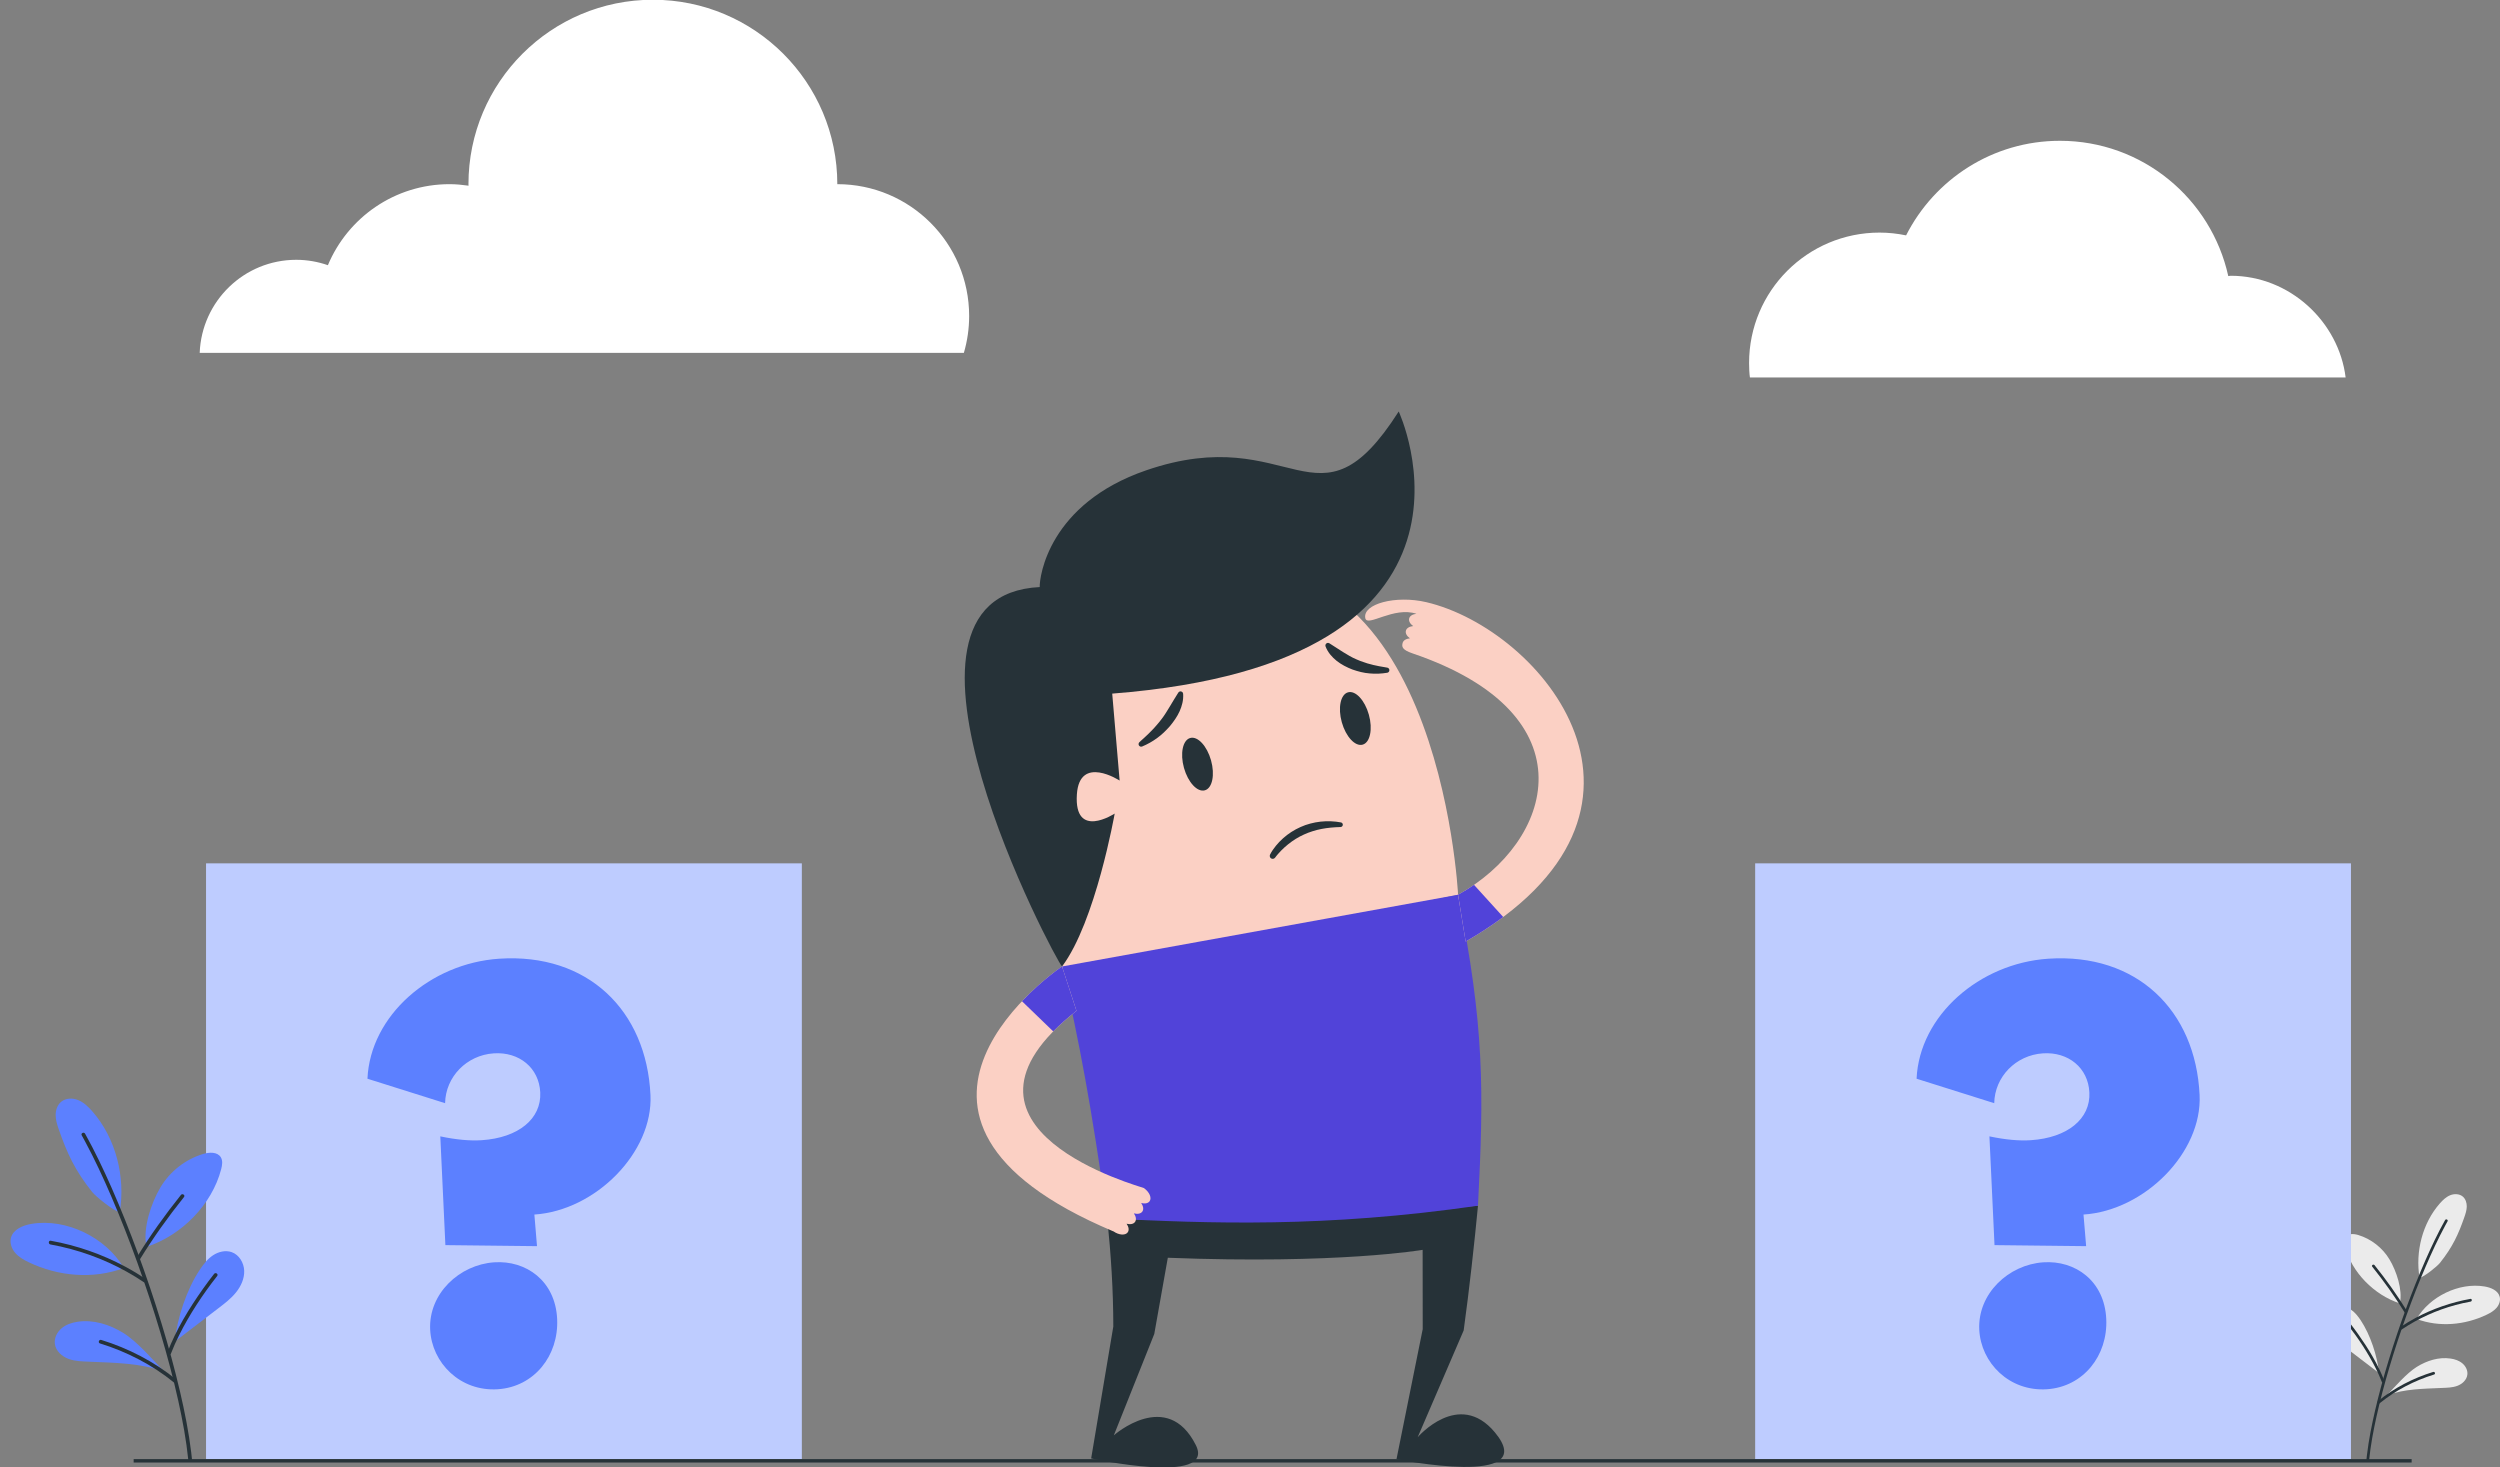 <?xml version="1.0" encoding="utf-8"?>
<!-- Generator: Adobe Illustrator 23.0.0, SVG Export Plug-In . SVG Version: 6.00 Build 0)  -->
<svg version="1.1" id="Layer_1" xmlns="http://www.w3.org/2000/svg" xmlns:xlink="http://www.w3.org/1999/xlink" x="0px" y="0px"
	 width="870.94px" height="511.24px" viewBox="0 0 870.94 511.24" style="enable-background:new 0 0 870.94 511.24;"
	 xml:space="preserve">
<rect x="0" y="0" width="870.94" height="511.24" fill="#808080" stroke="none"/>
<g>
	<g>
		<g>
			<g>
				<g>
					<g>
						<g>
							<g>
								<path style="fill:#FFFFFF;" d="M69.57,122.92c0.69-18.01,15.46-32.41,33.64-32.41c3.86,0,7.56,0.68,11.02,1.88
									c6.93-16.58,23.3-28.23,42.39-28.23c2.25,0,4.45,0.22,6.61,0.53c0-0.18-0.03-0.35-0.03-0.53
									c0-35.49,28.77-64.25,64.25-64.25c35.49,0,64.25,28.77,64.25,64.25c25.37,0,45.93,20.57,45.93,45.93
									c0,4.46-0.65,8.76-1.84,12.83H69.57z"/>
							</g>
						</g>
					</g>
				</g>
			</g>
		</g>
	</g>
	<g>
		<g>
			<g>
				<g>
					<g>
						<g>
							<path style="fill:#FFFFFF;" d="M609.63,131.5c-0.19-1.21-0.29-3.3-0.29-5.03c0-25.12,20.35-45.44,45.45-45.44
								c3.17,0,6.26,0.35,9.25,0.97c9.91-19.55,30.18-32.95,53.59-32.95c28.72,0,52.71,20.18,58.65,47.13
								c0.28-0.01,0.57-0.11,0.85-0.11c20.63,0,37.64,16.06,40.03,35.43H609.63z"/>
						</g>
					</g>
				</g>
			</g>
		</g>
	</g>
</g>
<g>
	<g>
		<g>
			<g>
				<path style="fill:#EBEBEB;" d="M870.83,451.74c-0.57-2.17-3.04-3.19-5.25-3.56c-8.94-1.51-19.14,3.5-23.71,11.32
					c7.91,2.95,16.85,2.15,24.45-1.5c1.26-0.61,2.51-1.32,3.42-2.38C870.65,454.56,871.18,453.09,870.83,451.74z"/>
			</g>
		</g>
		<g>
			<g>
				<path style="fill:#EBEBEB;" d="M835.96,454.04l0.13-0.1c0.95-4.63-1.21-11.1-3.63-15.16c-2.42-4.06-6.39-7.17-10.92-8.54
					c-1.59-0.48-3.68-0.58-4.55,0.84c-0.55,0.9-0.36,2.05-0.1,3.08C819.26,443.23,827.05,451.1,835.96,454.04z"/>
			</g>
		</g>
		<g>
			<g>
				<path style="fill:#EBEBEB;" d="M857.87,474.99c-1.14-0.98-2.63-1.48-4.12-1.7c-4.09-0.62-8.28,0.71-11.79,2.89
					s-7.58,6.88-10.42,9.88c6.16-2.19,12.53-2.25,19.07-2.53c1.83-0.08,3.7-0.09,5.42-0.72c1.72-0.63,3.29-2.03,3.53-3.85
					C859.77,477.48,859.02,475.97,857.87,474.99z"/>
			</g>
		</g>
		<g>
			<g>
				<path style="fill:#EBEBEB;" d="M819.01,456.24c-1.4-0.93-3.21-1.38-4.79-0.82c-1.92,0.67-3.14,2.72-3.22,4.75
					c-0.08,2.03,0.83,4,2.1,5.58c1.28,1.58,2.9,2.83,4.52,4.06c3.74,2.86,7.47,5.71,11.21,8.57c-0.66-6.07-3.05-13.36-6.43-18.45
					C821.46,458.54,820.41,457.18,819.01,456.24z"/>
			</g>
		</g>
		<g>
			<g>
				<path style="fill:#EBEBEB;" d="M849.98,440.01c4.48-5.6,6.46-10.01,8.56-16.03c0.42-1.2,0.81-2.43,0.82-3.71
					c0.01-1.27-0.42-2.6-1.39-3.42c-1.18-0.99-2.95-1.04-4.38-0.46c-1.43,0.58-2.58,1.69-3.6,2.84c-6.07,6.88-8.6,16.9-7.07,25.95
					C844.66,444.75,849.08,441.13,849.98,440.01z"/>
			</g>
		</g>
	</g>
	<g>
		<g>
			<g>
				<path style="fill:#263238;" d="M825.34,508.71c0.51-5.08,1.45-10.12,2.55-15.1c1.3-5.86,2.85-11.67,4.56-17.42
					c1.81-6.08,3.8-12.11,5.95-18.08c2.06-5.7,4.26-11.35,6.66-16.91c2.08-4.83,4.29-9.61,6.79-14.24c0.27-0.5,0.54-1,0.82-1.49
					c0.3-0.54-0.56-0.96-0.86-0.42c-2.51,4.49-4.72,9.15-6.79,13.85c-2.42,5.51-4.65,11.1-6.73,16.75
					c-2.19,5.96-4.23,11.98-6.08,18.06c-1.78,5.81-3.4,11.67-4.77,17.59c-1.19,5.13-2.23,10.32-2.85,15.56
					c-0.07,0.56-0.13,1.13-0.19,1.69C824.34,509.14,825.28,509.32,825.34,508.71L825.34,508.71z"/>
			</g>
		</g>
	</g>
	<g>
		<g>
			<g>
				<path style="fill:#263238;" d="M836.77,463.12c5.71-3.83,12.04-6.69,18.68-8.49c1.73-0.47,3.48-0.86,5.25-1.18
					c0.6-0.11,0.53-1.06-0.08-0.95c-6.66,1.2-13.1,3.43-19.07,6.62c-1.83,0.98-3.6,2.05-5.32,3.2
					C835.72,462.67,836.26,463.46,836.77,463.12L836.77,463.12z"/>
			</g>
		</g>
	</g>
	<g>
		<g>
			<g>
				<path style="fill:#263238;" d="M838.53,456.73c-3.41-5.55-7.23-10.9-11.3-15.98c-0.38-0.48-1.18,0.06-0.79,0.54
					c4.07,5.08,7.9,10.43,11.3,15.98C838.06,457.8,838.85,457.25,838.53,456.73L838.53,456.73z"/>
			</g>
		</g>
	</g>
	<g>
		<g>
			<g>
				<path style="fill:#263238;" d="M830.68,481.13c-2.24-5.82-5.55-11.24-9.14-16.32c-0.91-1.29-1.86-2.56-2.84-3.81
					c-0.38-0.48-1.17,0.05-0.79,0.54c3.71,4.73,7.07,9.82,9.77,15.2c0.77,1.54,1.48,3.11,2.1,4.71
					C830,482.02,830.91,481.7,830.68,481.13L830.68,481.13z"/>
			</g>
		</g>
	</g>
	<g>
		<g>
			<g>
				<path style="fill:#263238;" d="M829.03,488.86c5.53-4.52,12.13-7.91,18.95-10.01c0.59-0.18,0.27-1.08-0.32-0.9
					c-6.89,2.12-13.58,5.56-19.17,10.12C828.02,488.45,828.55,489.25,829.03,488.86L829.03,488.86z"/>
			</g>
		</g>
	</g>
</g>
<g>
</g>
<g>
	<g>
		<rect x="611.46" y="300.77" style="fill:#BECCFF;" width="207.56" height="207.56"/>
	</g>
	<g>
		<g>
			<g>
				<path style="fill:#5C80FF;" d="M711.85,439.76c-12.08,0.8-22.91,10.88-22.32,23.44c0.55,11.61,10.5,21.65,23.58,20.78
					c12.68-0.84,21.26-11.72,20.66-24.48C733.15,446.18,722.93,439.02,711.85,439.76z"/>
			</g>
		</g>
		<g>
			<g>
				<path style="fill:#5C80FF;" d="M766.29,381.48c-1.38-29.51-21.91-49.53-52.71-47.49c-23.96,1.59-44.9,19.79-45.89,41.81
					l27.05,8.52c0.18-9.18,7.5-16.73,16.96-17.36c8.86-0.59,15.79,5.06,16.19,13.63c0.43,9.14-7.54,15.78-20.42,16.63
					c-4.03,0.27-8.89-0.17-14.4-1.34l1.77,37.89l31.92,0.36l-0.92-11.01C747.18,421.71,767.23,401.47,766.29,381.48z"/>
			</g>
		</g>
	</g>
</g>
<g>
</g>
<g>
	<g>
		<rect x="71.78" y="300.77" style="fill:#BECCFF;" width="207.56" height="207.56"/>
	</g>
	<g>
		<g>
			<g>
				<path style="fill:#5C80FF;" d="M172.18,439.76c-12.08,0.8-22.91,10.88-22.32,23.44c0.55,11.61,10.5,21.65,23.58,20.78
					c12.68-0.84,21.26-11.72,20.66-24.48C193.47,446.18,183.25,439.02,172.18,439.76z"/>
			</g>
		</g>
		<g>
			<g>
				<path style="fill:#5C80FF;" d="M226.61,381.48c-1.38-29.51-21.91-49.53-52.71-47.49c-23.96,1.59-44.9,19.79-45.89,41.81
					l27.05,8.52c0.18-9.18,7.5-16.73,16.96-17.36c8.86-0.59,15.79,5.06,16.19,13.63c0.43,9.14-7.54,15.78-20.42,16.63
					c-4.03,0.27-8.89-0.17-14.4-1.34l1.77,37.89l31.92,0.36l-0.92-11.01C207.5,421.71,227.55,401.47,226.61,381.48z"/>
			</g>
		</g>
	</g>
</g>
<g>
	<g>
		<g>
			<g>
				<path style="fill:#5C80FF;" d="M3.82,431.21c0.77-2.94,4.13-4.33,7.13-4.84c12.14-2.05,25.99,4.75,32.2,15.38
					c-10.74,4-22.88,2.92-33.21-2.04c-1.71-0.82-3.4-1.79-4.64-3.23C4.07,435.04,3.34,433.05,3.82,431.21z"/>
			</g>
		</g>
		<g>
			<g>
				<path style="fill:#5C80FF;" d="M51.18,434.33L51,434.2c-1.29-6.29,1.64-15.07,4.92-20.59c3.28-5.51,8.68-9.74,14.82-11.59
					c2.16-0.65,4.99-0.79,6.18,1.13c0.75,1.22,0.49,2.79,0.13,4.18C73.85,419.66,63.27,430.34,51.18,434.33z"/>
			</g>
		</g>
		<g>
			<g>
				<path style="fill:#5C80FF;" d="M21.41,462.78c1.55-1.33,3.57-2,5.59-2.31c5.55-0.84,11.24,0.97,16.01,3.93
					c4.77,2.96,10.29,9.35,14.15,13.42c-8.37-2.97-17.02-3.05-25.89-3.43c-2.48-0.11-5.03-0.12-7.36-0.97
					c-2.34-0.85-4.47-2.76-4.8-5.22C18.84,466.17,19.86,464.11,21.41,462.78z"/>
			</g>
		</g>
		<g>
			<g>
				<path style="fill:#5C80FF;" d="M74.19,437.33c1.9-1.26,4.35-1.87,6.51-1.12c2.6,0.91,4.26,3.69,4.37,6.45
					c0.11,2.76-1.12,5.43-2.85,7.58c-1.73,2.15-3.94,3.84-6.14,5.52c-5.07,3.88-10.15,7.76-15.22,11.64
					c0.89-8.24,4.14-18.15,8.74-25.05C70.87,440.44,72.29,438.59,74.19,437.33z"/>
			</g>
		</g>
		<g>
			<g>
				<path style="fill:#5C80FF;" d="M32.13,415.29c-6.08-7.61-8.77-13.59-11.63-21.76c-0.57-1.63-1.1-3.31-1.11-5.03
					c-0.01-1.73,0.57-3.53,1.89-4.64c1.6-1.35,4-1.41,5.94-0.62c1.94,0.79,3.5,2.29,4.88,3.86c8.25,9.34,11.69,22.95,9.6,35.24
					C39.36,421.71,33.35,416.81,32.13,415.29z"/>
			</g>
		</g>
	</g>
	<g>
		<g>
			<g>
				<path style="fill:#263238;" d="M65.59,508.57c-0.7-6.9-1.97-13.74-3.47-20.51c-1.76-7.96-3.87-15.84-6.2-23.66
					c-2.46-8.26-5.16-16.45-8.08-24.55c-2.79-7.74-5.78-15.41-9.04-22.97c-2.82-6.56-5.83-13.05-9.22-19.34
					c-0.37-0.68-0.74-1.35-1.11-2.02c-0.41-0.73,0.76-1.3,1.17-0.57c3.4,6.1,6.4,12.42,9.22,18.81c3.29,7.48,6.31,15.08,9.14,22.74
					c2.98,8.09,5.74,16.27,8.26,24.52c2.41,7.89,4.61,15.85,6.48,23.89c1.62,6.97,3.02,14.01,3.88,21.12
					c0.09,0.76,0.18,1.53,0.25,2.29C66.95,509.16,65.68,509.41,65.59,508.57L65.59,508.57z"/>
			</g>
		</g>
	</g>
	<g>
		<g>
			<g>
				<path style="fill:#263238;" d="M50.07,446.66c-7.76-5.2-16.35-9.09-25.37-11.52c-2.35-0.64-4.73-1.17-7.13-1.6
					c-0.81-0.15-0.72-1.44,0.11-1.3c9.04,1.63,17.79,4.66,25.89,9c2.48,1.33,4.89,2.78,7.23,4.35
					C51.49,446.05,50.76,447.13,50.07,446.66L50.07,446.66z"/>
			</g>
		</g>
	</g>
	<g>
		<g>
			<g>
				<path style="fill:#263238;" d="M47.68,437.99c4.62-7.54,9.82-14.8,15.35-21.7c0.52-0.65,1.6,0.08,1.07,0.73
					c-5.53,6.9-10.72,14.16-15.35,21.7C48.32,439.43,47.25,438.7,47.68,437.99L47.68,437.99z"/>
			</g>
		</g>
	</g>
	<g>
		<g>
			<g>
				<path style="fill:#263238;" d="M58.33,471.12c3.04-7.9,7.53-15.27,12.41-22.16c1.24-1.76,2.53-3.48,3.85-5.17
					c0.51-0.66,1.59,0.07,1.07,0.73c-5.04,6.43-9.61,13.33-13.26,20.64c-1.05,2.09-2.01,4.22-2.85,6.4
					C59.26,472.33,58.03,471.9,58.33,471.12L58.33,471.12z"/>
			</g>
		</g>
	</g>
	<g>
		<g>
			<g>
				<path style="fill:#263238;" d="M60.58,481.61c-7.52-6.13-16.48-10.74-25.74-13.59c-0.8-0.25-0.36-1.47,0.44-1.22
					c9.35,2.88,18.44,7.55,26.03,13.74C61.96,481.07,61.23,482.14,60.58,481.61L60.58,481.61z"/>
			</g>
		</g>
	</g>
</g>
<g>
	<g>
		<g>
			<g>
				<g>
					<g>
						<g>
							<g>
								<g>
									<g>
										<g>
											<path style="fill:#FBD0C4;" d="M370.94,340.39c0,0-31.29-116.48,40.32-138.52c89.92-27.68,96.7,109.84,96.7,109.84
												L370.94,340.39z"/>
										</g>
									</g>
								</g>
							</g>
						</g>
					</g>
				</g>
			</g>
			<g>
				<path style="fill:#263238;" d="M396.96,258.53c1.41-1.3,2.81-2.5,4.08-3.84c0.65-0.65,1.28-1.31,1.86-2.02
					c0.62-0.66,1.16-1.4,1.72-2.1c1.12-1.42,2.02-2.98,2.96-4.51c0.93-1.53,1.85-3.12,2.85-4.67l0.07-0.11
					c0.27-0.43,0.84-0.55,1.26-0.28c0.25,0.16,0.4,0.43,0.42,0.71c0.15,2.21-0.4,4.21-1.24,6.1c-0.85,1.88-2.06,3.57-3.35,5.14
					c-1.36,1.53-2.8,2.98-4.46,4.15c-1.62,1.21-3.4,2.19-5.23,2.96c-0.46,0.19-0.99-0.02-1.18-0.48c-0.15-0.36-0.05-0.76,0.22-1.01
					L396.96,258.53z"/>
			</g>
			<g>
				<path style="fill:#263238;" d="M483.28,234.37c-1.99,0.33-4.04,0.44-6.09,0.24c-2.06-0.14-4.08-0.69-6.05-1.37
					c-1.94-0.76-3.84-1.71-5.49-3.02c-1.64-1.33-3.05-2.91-3.86-5.01c-0.18-0.47,0.05-1,0.52-1.18c0.28-0.11,0.58-0.07,0.82,0.08
					l0.12,0.08l4.6,2.95c1.52,0.93,3.04,1.88,4.71,2.57c0.83,0.34,1.66,0.73,2.53,0.97l1.3,0.44l1.33,0.35
					c0.88,0.29,1.81,0.38,2.72,0.62c0.92,0.17,1.86,0.3,2.8,0.49l0.07,0.01c0.49,0.1,0.8,0.58,0.7,1.06
					C483.94,234.03,483.64,234.31,483.28,234.37z"/>
			</g>
			<g>
				<path style="fill:#263238;" d="M421.9,264.9c1.41,5.04,0.44,9.71-2.17,10.43c-2.6,0.73-5.85-2.77-7.26-7.8
					c-1.41-5.04-0.43-9.71,2.17-10.43C417.24,256.37,420.49,259.86,421.9,264.9z"/>
			</g>
			<g>
				<path style="fill:#263238;" d="M476.88,248.99c1.41,5.03,0.43,9.71-2.17,10.43c-2.6,0.73-5.85-2.77-7.26-7.8
					c-1.41-5.03-0.44-9.71,2.17-10.43C472.23,240.46,475.48,243.95,476.88,248.99z"/>
			</g>
			<g>
				<g>
					<g>
						<g>
							<g>
								<g>
									<g>
										<g>
											<g>
												<g>
													<path style="fill:#263238;" d="M487.28,143.35c0,0,40.85,87.34-99.81,98.29l2.58,30.29c0,0-13.97-9.1-14.89,4.8
														c-1.05,16,13.17,6.7,13.17,6.7s-6.66,37.75-18.34,53.27c-2.21-1.95-69.79-129.1-7.78-132.18
														c-0.11-3.68,3.21-29.03,37.09-40.67C450.53,146.25,458.82,187.95,487.28,143.35z"/>
												</g>
											</g>
										</g>
									</g>
								</g>
							</g>
						</g>
					</g>
				</g>
			</g>
		</g>
		<g>
			<g>
				<g>
					<g>
						<path style="fill:#263238;" d="M493.89,500.69l16.02-37.2c2-14.53,3.72-30.28,4.99-43.46c-49.63,3.43-93.46,6.23-129.16,4.42
							c1.32,12.94,2.1,24.96,2.11,37.67l-7.72,45.97c0,0,43.59,9.55,36.47-4.65c-9.97-19.89-28.57-3.41-28.57-3.41l14.09-35.31
							l4.72-26.55c59.21,2.33,88.77-2.75,88.77-2.75l0.03,27.61l-9.14,45.32c0,0,50.64,10.29,34.26-9.37
							C508.23,483.96,493.89,500.69,493.89,500.69z"/>
						<path style="fill:#5143D9;" d="M514.9,420.03c2.04-40.11,2.32-62.06-6.95-108.32L369.99,336.7
							c6.14,26.9,10.14,48.12,15.75,87.75C421.44,426.26,461.57,427.76,514.9,420.03z"/>
					</g>
				</g>
			</g>
		</g>
		<g>
			<path style="fill:#FBD0C4;" d="M369.99,336.7l5.03,15.45c-52.52,41.18,22.92,61.35,23.46,61.73c1.94,1.36,2.85,3.42,2.02,4.59
				c-0.54,0.76-1.67,0.96-2.94,0.63c0.74,1.08,0.94,2.21,0.4,2.98c-0.54,0.76-1.67,0.96-2.94,0.63c0.74,1.08,0.94,2.21,0.4,2.98
				c-0.54,0.76-1.67,0.96-2.94,0.63c0.74,1.08,0.94,2.21,0.4,2.98c-0.82,1.17-3.06,1.02-5-0.34l-0.01,0.02
				C292.41,388.82,369.99,336.7,369.99,336.7z"/>
			<g>
				<path style="fill:#5143D9;" d="M375.02,352.14l-5.03-15.45c0,0-6.84,4.59-13.96,12.11l10.89,10.51
					C369.19,357,371.87,354.61,375.02,352.14z"/>
			</g>
		</g>
		<g>
			<g>
				<g>
					<path style="fill:#FBD0C4;" d="M507.95,311.71l2.65,16.3c79.36-45.72,26.49-108.8-13.72-118.23
						c-10.66-2.5-22.25,0.61-21.24,5.58c0.66,3.26,9.9-4.22,17.82-1.52c-1.3,0.13-2.3,0.7-2.54,1.61c-0.24,0.9,0.34,1.9,1.4,2.66
						c-1.3,0.13-2.3,0.7-2.54,1.61s0.34,1.9,1.4,2.66c-1.3,0.13-2.3,0.7-2.54,1.61c-0.37,1.38-0.11,2.42,3.47,3.64
						C554.97,249.01,541.02,293.41,507.95,311.71z"/>
				</g>
			</g>
			<g>
				<path style="fill:#5143D9;" d="M507.95,311.71l2.65,16.3c4.84-2.79,9.19-5.65,13.08-8.55l-10.17-11.2
					C511.73,309.5,509.87,310.65,507.95,311.71z"/>
			</g>
		</g>
	</g>
	<path style="fill:#263238;" d="M442.46,297.71c0.31-0.61,0.6-1.09,0.95-1.61c0.34-0.5,0.7-0.98,1.08-1.45
		c0.76-0.93,1.6-1.81,2.5-2.61c1.8-1.61,3.86-2.94,6.08-3.92c1.1-0.51,2.25-0.9,3.42-1.21c1.16-0.32,2.36-0.53,3.55-0.67
		c2.39-0.26,4.79-0.17,7.11,0.27c0.44,0.08,0.73,0.51,0.64,0.95c-0.07,0.38-0.4,0.65-0.77,0.66H467c-2.25,0.06-4.45,0.25-6.59,0.66
		c-0.53,0.11-1.06,0.23-1.59,0.35c-0.52,0.14-1.05,0.28-1.56,0.45c-0.52,0.15-1.02,0.34-1.53,0.53c-0.5,0.21-1,0.4-1.49,0.63
		c-1.97,0.88-3.8,2.04-5.49,3.39c-0.84,0.68-1.65,1.4-2.41,2.18c-0.38,0.38-0.74,0.79-1.1,1.19c-0.18,0.2-0.35,0.41-0.52,0.62
		c-0.17,0.2-0.34,0.43-0.47,0.61l-0.05,0.06c-0.34,0.46-0.98,0.55-1.44,0.22C442.36,298.7,442.24,298.15,442.46,297.71z"/>
</g>
<g>
	<rect x="46.56" y="508.32" style="fill:#263238;" width="793.6" height="1.19"/>
</g>
</svg>
